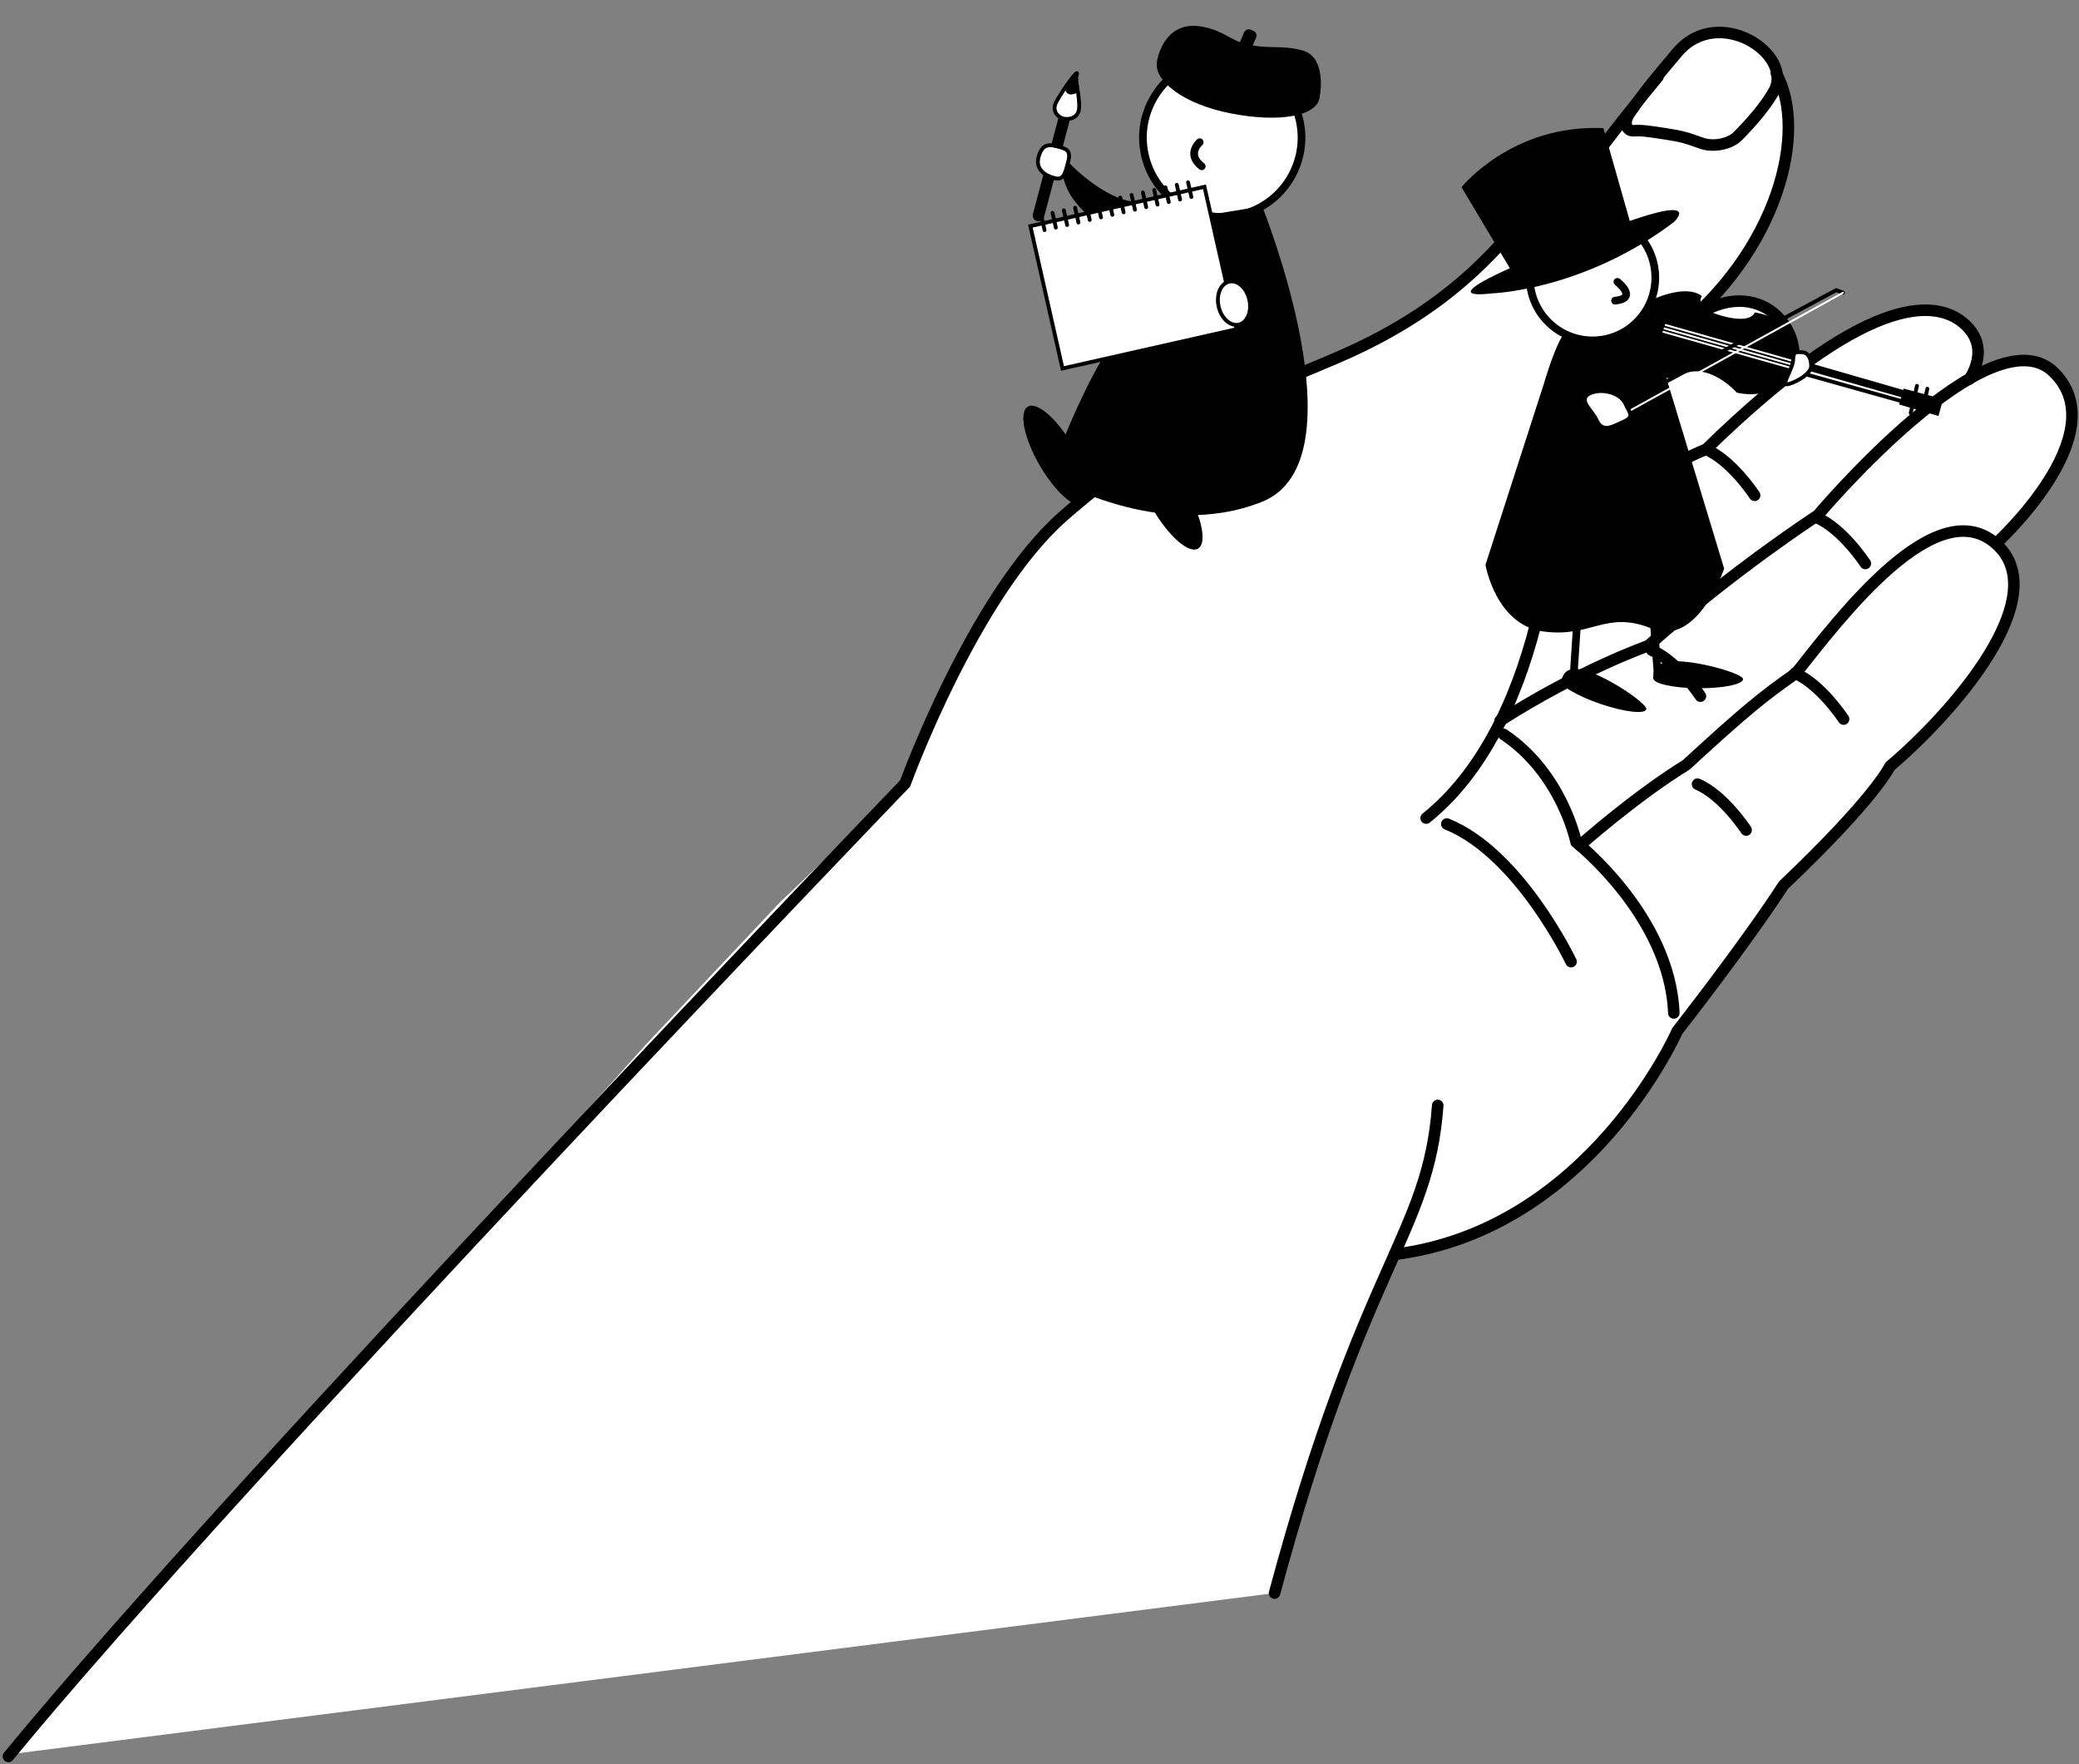 <svg width="541" height="459" viewBox="0 0 541 459" fill="none" xmlns="http://www.w3.org/2000/svg">
<rect x="0" y="0" width="541" height="459" fill="#808080" stroke="none"/>
<path d="M2.192 456.5L168.313 271.515L202.972 234.768L235.592 203.635L244.564 182.443L261.47 152.086L272.719 137.941L293.571 120.785L310.634 110.052L339.303 96.495L358.552 88.537L375.821 76.827L390.612 63.203L402.465 51.267L412.054 43.172L425.042 28.052L437.159 12.463L445.35 8.459L452.947 9.448L459.671 13.867L464.141 21.898L465.734 30.92L464.648 41.223L462.646 49.231L456.273 64.138L441.999 81.689L450.048 78.354L458.355 79.525L464.449 84.717L466.68 91.497L465.698 97.378L488.335 83.227L498.752 80.841L505.678 81.325L511.532 84.612L514.431 89.291L514.406 97.501L523.942 94.038L531.74 94.93L536.447 99.208L539.066 106.158L539.207 114.417L529.78 129.892L520.46 140.441L524.016 151.043L522.577 160.019L519.528 166.891L506.394 185.08L491.817 199.373L474.827 219.769L464.124 230.3L448.475 252.481L435.589 269.155L425.849 287.373L414.5 299.557L405.886 307.452L391.859 316.948L378.633 322.778L362.888 326.392L360.431 331.877L346.114 367.271L331.664 414.513L2.192 456.5Z" fill="white"/>
<path d="M425.056 34.016C423.442 34.109 422.176 32.189 424.153 29.332C428.062 23.663 429.767 21.598 436.44 13.672C447.123 0.988 467.099 14.185 461.545 23.856C459.072 28.169 455.081 32.54 452.174 35.452C450.073 37.545 445.727 38.336 442.761 37.254C438.691 35.79 437.694 35.498 433.563 34.849C428.631 34.069 427.046 33.895 425.056 34.016Z" stroke="black" stroke-width="3" stroke-linecap="round" stroke-linejoin="round"/>
<path d="M462.255 19.134C470.485 34.23 462.723 65.281 435.786 86.526C426.636 104.163 404.985 125.598 404.985 125.598C404.985 125.598 403.962 186.532 371.118 212.862" stroke="black" stroke-width="3" stroke-linecap="round" stroke-linejoin="round"/>
<path d="M431.433 20C431.433 20 423.361 29.693 417.761 37.121C412.156 44.553 403.829 49.725 397.629 55.701C391.428 61.668 380.519 78.367 350.834 91.778C333.515 99.61 306.731 107.836 276.592 134.374C253.307 154.877 235.532 203.85 235.532 203.85C235.532 203.85 61.847 384.419 2.193 457" stroke="black" stroke-width="3" stroke-linecap="round" stroke-linejoin="round"/>
<path d="M403.754 54.942C412.259 54.311 420.488 60.131 420.488 60.131" stroke="black" stroke-width="3" stroke-linecap="round" stroke-linejoin="round"/>
<path d="M435.792 86.527C437.096 83.955 437.079 80.433 437.079 80.433" stroke="black" stroke-width="3" stroke-linecap="round" stroke-linejoin="round"/>
<path d="M404.99 125.599C404.447 120.48 400.628 117.863 400.628 117.863" stroke="black" stroke-width="3" stroke-linecap="round" stroke-linejoin="round"/>
<path d="M376.496 214.406C395.419 222.014 408.822 250.215 408.822 250.215" stroke="black" stroke-width="3" stroke-linecap="round" stroke-linejoin="round"/>
<path d="M391.239 191.067C406.529 201.249 410.137 219.125 410.137 219.125C410.137 219.125 434.562 238.357 435.561 263.57" stroke="black" stroke-width="3" stroke-linecap="round" stroke-linejoin="round"/>
<path d="M374.129 287.625C371.661 321.361 354.979 327.892 331.667 414.511" stroke="black" stroke-width="3" stroke-linecap="round" stroke-linejoin="round"/>
<path d="M362.886 326.39C413.854 319.977 436.463 268.254 436.463 268.254C436.463 268.254 454.226 245.585 464.117 230.299C488.044 207.595 491.815 199.371 491.815 199.371C507.864 185.806 534.975 155.173 519.371 141.466C503.767 127.759 479.019 160.433 467.365 175.154C458.597 181.349 454.805 184.311 438.757 199.043C425.313 207.324 411.125 219.955 411.125 219.955" stroke="black" stroke-width="3" stroke-linecap="round" stroke-linejoin="round"/>
<path d="M390.342 187.55C411.093 174.259 428.932 168.009 428.932 168.009C451.114 148.251 473.027 134.068 473.027 134.068C473.027 134.068 517.898 80.766 534.393 96.817C550.884 112.864 519.372 141.461 519.372 141.461" stroke="black" stroke-width="3" stroke-linecap="round" stroke-linejoin="round"/>
<path d="M404.177 141.152C404.177 141.152 430.782 121.986 443.946 116.926C485.06 76.822 503.23 77.608 510.884 84.025C518.538 90.441 512.424 98.681 512.424 98.681" stroke="black" stroke-width="3" stroke-linecap="round" stroke-linejoin="round"/>
<path d="M439.863 83.111C458.055 69.922 471.042 87.158 465.523 97.739" stroke="black" stroke-width="3" stroke-linecap="round" stroke-linejoin="round"/>
<path d="M443.945 116.931C450.677 119.811 456.589 128.872 456.589 128.872" stroke="black" stroke-width="3" stroke-linecap="round" stroke-linejoin="round"/>
<path d="M407.434 141.744C414.17 144.624 420.078 153.685 420.078 153.685" stroke="black" stroke-width="3" stroke-linecap="round" stroke-linejoin="round"/>
<path d="M472.758 134.668C479.495 137.552 485.402 146.613 485.402 146.613" stroke="black" stroke-width="3" stroke-linecap="round" stroke-linejoin="round"/>
<path d="M429.843 169.196C436.579 172.076 442.487 181.137 442.487 181.137" stroke="black" stroke-width="3" stroke-linecap="round" stroke-linejoin="round"/>
<path d="M467.091 175.165C473.833 178.045 479.74 187.106 479.74 187.106" stroke="black" stroke-width="3" stroke-linecap="round" stroke-linejoin="round"/>
<path d="M441.733 204.034C448.47 206.909 454.377 215.97 454.377 215.97" stroke="black" stroke-width="3" stroke-linecap="round" stroke-linejoin="round"/>
<path d="M429.925 155.897L431.408 176.16" stroke="black" stroke-width="2" stroke-miterlimit="10"/>
<path d="M410.805 155.719L409.478 175.998" stroke="black" stroke-width="2" stroke-miterlimit="10"/>
<path d="M413.976 82.882C413.976 82.882 410.042 84.53 407.598 86.24C405.154 87.95 401.704 99.992 401.704 99.992L386.556 146.948C386.556 146.948 389.187 162.62 401.653 164.313C414.13 166.006 417.9 158.687 429.86 163.566C441.821 168.435 448.66 147.941 448.66 147.941L432.821 95.698C432.821 95.698 426.778 91.168 426.259 84.944C425.741 78.719 413.976 82.892 413.976 82.892L413.976 82.882Z" fill="black"/>
<path d="M414.28 88.565C423.298 88.64 430.669 81.389 430.744 72.371C430.818 63.352 423.568 55.981 414.549 55.906C405.531 55.832 398.159 63.082 398.085 72.101C398.01 81.119 405.261 88.491 414.28 88.565Z" fill="white" stroke="black" stroke-width="2" stroke-miterlimit="10"/>
<path d="M420.889 73.335C420.889 73.335 426.433 77.631 420.268 78.23Z" fill="white"/>
<path d="M420.889 73.335C420.889 73.335 426.433 77.631 420.268 78.23" stroke="black" stroke-width="2" stroke-miterlimit="10" stroke-linecap="round"/>
<path d="M388.42 76.321C388.42 76.321 412.117 75.527 435.564 57.8C435.564 57.8 443.425 50.444 421.9 58.277C400.374 66.11 369.971 78.469 388.42 76.321Z" fill="black"/>
<path d="M394.078 71.778L380.318 48.703C380.318 48.703 393.464 32.261 417.236 33.338L424.962 60.512L394.078 71.778Z" fill="black"/>
<path d="M429.647 78.112C429.647 78.112 438.514 73.695 442.866 77.041C442.866 77.041 440.229 80.369 449.202 82.463C455.999 84.049 456.622 81.284 456.622 81.284C456.622 81.284 467.639 82.835 467.575 90.615C467.511 98.395 461.193 104.183 451.969 102.167C451.969 102.167 444.528 93.785 437.516 97.617C430.504 101.45 423.145 90.418 425.879 83.871C428.614 77.323 429.657 78.112 429.657 78.112L429.647 78.112Z" fill="black"/>
<path d="M465.437 92.878L496.494 101.834L495.828 103.669L465.419 94.978L465.437 92.878Z" fill="black"/>
<path d="M464.111 95.777L495.181 104.474" stroke="black" stroke-miterlimit="10"/>
<path d="M433.254 84.522L467.176 94.122" stroke="white" stroke-width="0.5" stroke-miterlimit="10"/>
<path d="M432.937 85.409L466.858 95.009" stroke="white" stroke-width="0.5" stroke-miterlimit="10"/>
<path d="M432.659 86.287L466.581 95.887" stroke="white" stroke-width="0.5" stroke-miterlimit="10"/>
<path d="M471.307 95.266C471.326 92.956 470.287 91.668 468.987 91.657C467.687 91.646 466.641 91.198 466.621 93.517C466.602 95.837 463.588 99.993 464.888 100.003C466.188 100.014 471.288 97.586 471.307 95.266Z" fill="white" stroke="black" stroke-miterlimit="10"/>
<path d="M422.552 105.314C423.799 108.084 424.688 108.202 421.918 109.449C419.148 110.696 417.188 111.92 415.94 109.149C414.693 106.379 411.172 104.03 413.943 102.783C416.713 101.536 421.305 102.544 422.552 105.314Z" fill="white"/>
<path d="M423.065 104.938L477.84 75.48L479.604 76.164" stroke="black" stroke-miterlimit="10" stroke-linecap="round"/>
<path d="M479.604 76.164L424.581 106.591" stroke="white" stroke-width="0.5" stroke-miterlimit="10" stroke-linecap="round"/>
<path d="M504.43 108.24L494.194 105.246L495.378 101.115L505.636 103.86L504.43 108.24Z" fill="black"/>
<path d="M498.835 100.394L497.206 107.46" stroke="black" stroke-miterlimit="10" stroke-linecap="round"/>
<path d="M501.549 101.156L499.91 108.223" stroke="black" stroke-miterlimit="10" stroke-linecap="round"/>
<path d="M453.583 176.703C453.571 178.063 448.332 179.129 441.883 179.076C435.433 179.023 430.212 177.87 430.223 176.51C430.235 175.15 429.811 172.006 436.26 172.059C442.71 172.113 453.584 175.333 453.573 176.703L453.583 176.703Z" fill="black"/>
<path d="M428.388 184.585C427.947 185.881 422.642 185.247 416.539 183.177C410.436 181.107 405.838 178.378 406.279 177.082C406.72 175.786 407.295 172.68 413.408 174.751C419.521 176.821 428.828 183.288 428.398 184.585L428.388 184.585Z" fill="black"/>
<g clip-path="url(#clip0_103_731)">
<path d="M322.592 55.938C333.706 53.429 340.683 42.386 338.174 31.271C335.665 20.157 324.622 13.181 313.507 15.689C302.393 18.198 295.416 29.241 297.925 40.356C300.434 51.47 311.477 58.447 322.592 55.938Z" fill="white" stroke="black" stroke-width="2" stroke-miterlimit="10"/>
<path d="M343.362 25.567C342.456 30.214 332.853 31.967 320.346 29.519C307.842 27.083 300.547 21.101 301.026 16.395C301.314 13.597 303.916 5.097 313.098 6.988C318.869 8.172 320.075 10.529 324.536 11.529C330.738 12.901 332.622 11.608 338.658 13.043C344.693 14.478 343.899 22.778 343.35 25.57L343.362 25.567Z" fill="black"/>
<path d="M326.181 8.034L325.497 7.737C324.825 7.446 324.044 7.754 323.752 8.426L322.208 11.984C321.916 12.656 322.225 13.437 322.897 13.729L323.58 14.026C324.253 14.317 325.034 14.009 325.325 13.337L326.87 9.779C327.161 9.107 326.853 8.326 326.181 8.034Z" fill="black"/>
<path d="M313.986 56.028C313.986 56.028 315.521 75.51 301.642 78.228C287.763 80.946 273.105 123.938 273.105 123.938C273.105 123.938 301.579 141.238 328.366 130.582C355.153 119.925 328.422 53.651 328.422 53.651L313.986 56.028Z" fill="black"/>
<path d="M282.285 131.333C284.681 129.943 283.308 123.102 279.219 116.053C275.13 109.003 269.872 104.416 267.476 105.806C265.08 107.196 266.453 114.037 270.542 121.086C274.632 128.135 279.889 132.723 282.285 131.333Z" fill="black"/>
<path d="M311.756 142.753C314.152 141.363 312.779 134.521 308.69 127.472C304.6 120.423 299.343 115.835 296.947 117.225C294.551 118.615 295.924 125.456 300.013 132.506C304.102 139.555 309.36 144.143 311.756 142.753Z" fill="black"/>
<path d="M277.95 42.118C277.95 42.118 287.317 52.23 295.925 52.554C304.533 52.878 297.514 61.43 295.884 61.953C294.253 62.477 278.489 57.189 276.479 45.183C274.469 33.178 277.95 42.118 277.95 42.118Z" fill="black"/>
<path d="M313.425 48.604L268.123 58.829L276.484 95.874L321.786 85.649L313.425 48.604Z" fill="white" stroke="black" stroke-miterlimit="10"/>
<path d="M322.374 84.467C324.579 83.969 325.801 81.061 325.104 77.971C324.407 74.881 322.054 72.779 319.848 73.277C317.643 73.775 316.421 76.683 317.118 79.773C317.816 82.863 320.169 84.965 322.374 84.467Z" fill="white" stroke="black" stroke-miterlimit="10"/>
<path d="M270.234 56.073L276.81 31.328" stroke="black" stroke-width="3" stroke-miterlimit="10" stroke-linecap="round"/>
<path d="M270.242 40.905C271.055 37.847 272.506 37.39 275.028 38.064C277.55 38.738 278.765 39.072 277.953 42.131C277.141 45.189 276.839 47.006 274.329 46.329C271.819 45.652 269.43 43.964 270.242 40.905Z" fill="white" stroke="black" stroke-miterlimit="10"/>
<path d="M274.836 26.593C276.333 23.704 281.169 16.953 280.147 19.657C279.7 20.833 281.051 25.268 280.799 28.226C280.563 30.909 277.89 31.175 276.678 30.853C275.465 30.531 273.591 28.998 274.836 26.593Z" fill="white" stroke="black" stroke-miterlimit="10"/>
<path d="M280.166 24.16C280.166 24.16 277.828 25.568 277.146 23.235L279.855 19.801L280.166 24.16Z" fill="black"/>
<path d="M271.817 59.873L270.955 56.053" stroke="black" stroke-miterlimit="10" stroke-linecap="round"/>
<path d="M274.75 59.211L273.888 55.391" stroke="black" stroke-miterlimit="10" stroke-linecap="round"/>
<path d="M277.695 58.546L276.833 54.726" stroke="black" stroke-miterlimit="10" stroke-linecap="round"/>
<path d="M280.629 57.885L279.767 54.064" stroke="black" stroke-miterlimit="10" stroke-linecap="round"/>
<path d="M283.574 57.22L282.712 53.4" stroke="black" stroke-miterlimit="10" stroke-linecap="round"/>
<path d="M286.507 56.558L285.645 52.737" stroke="black" stroke-miterlimit="10" stroke-linecap="round"/>
<path d="M289.452 55.893L288.59 52.072" stroke="black" stroke-miterlimit="10" stroke-linecap="round"/>
<path d="M292.385 55.231L291.522 51.411" stroke="black" stroke-miterlimit="10" stroke-linecap="round"/>
<path d="M295.331 54.566L294.469 50.746" stroke="black" stroke-miterlimit="10" stroke-linecap="round"/>
<path d="M298.264 53.904L297.401 50.084" stroke="black" stroke-miterlimit="10" stroke-linecap="round"/>
<path d="M301.209 53.24L300.347 49.419" stroke="black" stroke-miterlimit="10" stroke-linecap="round"/>
<path d="M304.142 52.578L303.279 48.757" stroke="black" stroke-miterlimit="10" stroke-linecap="round"/>
<path d="M307.087 51.913L306.225 48.093" stroke="black" stroke-miterlimit="10" stroke-linecap="round"/>
<path d="M310.02 51.251L309.158 47.431" stroke="black" stroke-miterlimit="10" stroke-linecap="round"/>
<path d="M312.193 37C312.193 37 308.584 40.089 312.712 43.274Z" fill="white"/>
<path d="M312.193 37C312.193 37 308.584 40.089 312.712 43.274" stroke="black" stroke-width="2" stroke-miterlimit="10" stroke-linecap="round"/>
</g>
<defs>
<clipPath id="clip0_103_731">
<rect width="95.384" height="133.285" fill="white" transform="translate(246.193 21) rotate(-12.719)"/>
</clipPath>
</defs>
</svg>
